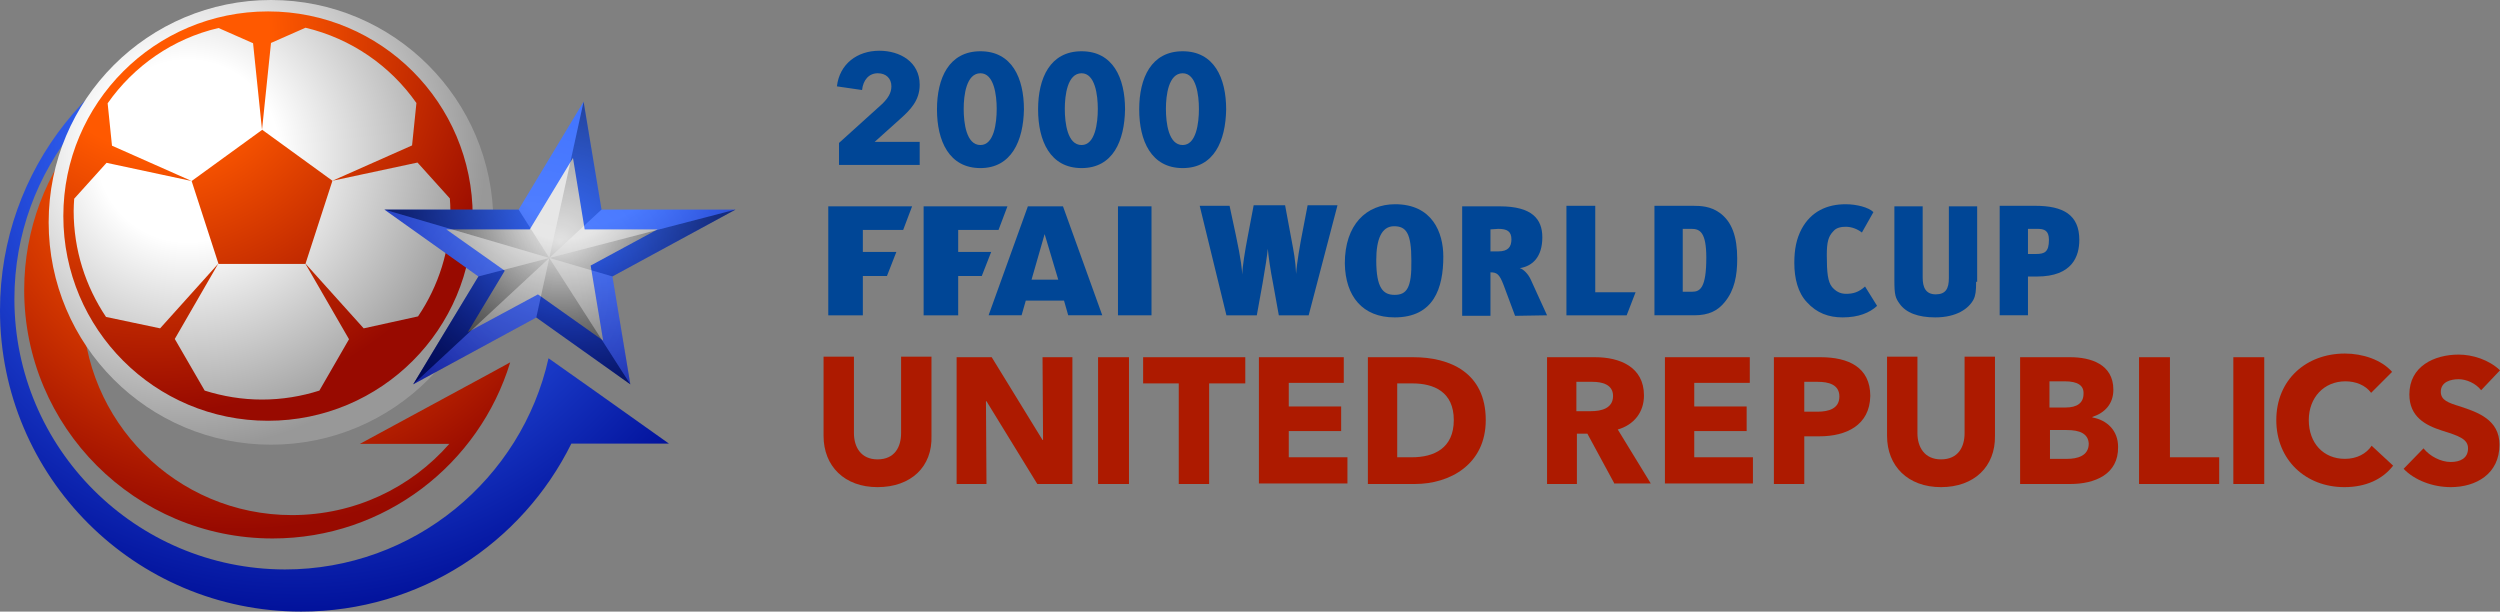 <?xml version="1.0" encoding="utf-8"?>
<!-- Generator: Adobe Illustrator 24.1.1, SVG Export Plug-In . SVG Version: 6.00 Build 0)  -->
<!DOCTYPE svg PUBLIC "-//W3C//DTD SVG 1.1//EN" "http://www.w3.org/Graphics/SVG/1.1/DTD/svg11.dtd">
<svg version="1.1" id="圖層_1" xmlns:x="http://ns.adobe.com/Extensibility/1.0/" xmlns:i="http://ns.adobe.com/AdobeIllustrator/10.0/" xmlns:graph="http://ns.adobe.com/Graphs/1.0/"
	 xmlns="http://www.w3.org/2000/svg" xmlns:xlink="http://www.w3.org/1999/xlink" x="0px" y="0px" viewBox="0 0 919.743 225"
	 style="enable-background:new 0 0 919.743 225;" xml:space="preserve">
<rect x="0" y="0" width="919.743" height="225" fill="#808080" stroke="none"/>
<style type="text/css">
	.st0{fill:url(#SVGID_1_);}
	.st1{fill:url(#SVGID_2_);}
	.st2{fill:url(#SVGID_3_);}
	.st3{fill:url(#SVGID_4_);}
	.st4{fill:url(#SVGID_5_);}
	.st5{fill:url(#SVGID_6_);}
	.st6{opacity:0.42;fill:url(#SVGID_7_);enable-background:new    ;}
	.st7{opacity:0.14;}
	.st8{fill:url(#SVGID_8_);}
	.st9{fill:url(#SVGID_9_);}
	.st10{fill:url(#SVGID_10_);}
	.st11{fill:url(#SVGID_11_);}
	.st12{fill:url(#SVGID_12_);}
	.st13{fill:#004696;}
	.st14{fill:#AD1A00;}
</style>

<g>
	<g>
		
			<radialGradient id="SVGID_1_" cx="109.57" cy="632.242" r="184.488" gradientTransform="matrix(1 0 0 0.976 0 -568.407)" gradientUnits="userSpaceOnUse">
			<stop  offset="0.305" style="stop-color:#386DFF"/>
			<stop  offset="1" style="stop-color:#000F98"/>
		</radialGradient>
		<path class="st0" d="M217.8,143.1L217.8,143.1
			C217.8,143.2,217.8,143.1,217.8,143.1l-16-11.3
			c-9.9,44.4-49.6,77.7-97,77.7c-54.9-0.1-99.5-44.6-99.5-99.5
			c0-47.9,33.9-87.9,79-97.3V6.5C35.9,18.4,0,62.1,0,114.2
			C0,175.4,49.6,225,110.8,225c43.6,0,81.3-25.2,99.4-61.8h35.9
			L217.8,143.1z"/>
		
			<radialGradient id="SVGID_2_" cx="88.567" cy="636.293" r="145.579" gradientTransform="matrix(1 0 0 0.976 0 -568.308)" gradientUnits="userSpaceOnUse">
			<stop  offset="0.305" style="stop-color:#FF5900"/>
			<stop  offset="1" style="stop-color:#980A00"/>
		</radialGradient>
		<path class="st1" d="M8.9,106.7c0,50.5,40.9,91.4,91.4,91.4
			c41.2,0,76-27.3,87.4-64.8l-7.3,4l0,0l-48,26h32.9
			C151.2,179.4,130.5,189.5,107.4,189.5c-42.5,0-77-34.5-77-77
			C30.6,78,53.2,48.8,84.3,39V16.7
			C41.5,24.3,8.9,61.7,8.9,106.7z"/>
	</g>
	
		<radialGradient id="SVGID_3_" cx="69.031" cy="625.592" r="109.7" gradientTransform="matrix(1 0 0 1 0 -570)" gradientUnits="userSpaceOnUse">
		<stop  offset="0.305" style="stop-color:#FFFFFF"/>
		<stop  offset="1" style="stop-color:#989898"/>
	</radialGradient>
	<circle class="st2" cx="99.7" cy="81.8" r="81.8"/>
	
		<radialGradient id="SVGID_4_" cx="56.187" cy="582.305" r="139.832" gradientTransform="matrix(1 0 0 1 0 -570)" gradientUnits="userSpaceOnUse">
		<stop  offset="0.305" style="stop-color:#FF5900"/>
		<stop  offset="1" style="stop-color:#980A00"/>
	</radialGradient>
	<path class="st3" d="M98.6,4.2c-41.6,0-75.3,33.7-75.3,75.3
		s33.7,75.3,75.3,75.3S173.9,121.1,173.9,79.5
		S140.2,4.2,98.6,4.2z M117.5,143.7C110.9,145.8,103.8,147,96.4,147
		s-14.4-1.2-21.1-3.3l-11-19L80.3,97l-21.4,23.8l-19.9-4.2
		c-7.5-11.2-11.9-24.6-11.9-39c0-1.5,0.1-3,0.2-4.5l11.9-13.2L70.5,66.6
		l-29.3-13L39.6,38c9.6-13.7,24-23.8,40.8-27.7l12.7,5.6
		l3.3,31.9L70.5,66.6l9.9,30.5h32l16,27.7L117.5,143.7z M133.8,120.8
		L112.4,97l9.9-30.5L96.4,47.7l3.3-31.9l12.7-5.6
		c16.8,4,31.2,14,40.8,27.7L151.6,53.5l-29.3,13l31.3-6.7L165.5,73
		c0.1,1.5,0.2,3,0.2,4.5c0,14.4-4.4,27.8-11.9,38.9L133.8,120.8z"/>
	<g>
		
			<radialGradient id="SVGID_5_" cx="214.803" cy="620.303" r="106.574" gradientTransform="matrix(1 0 0 1 0 -570)" gradientUnits="userSpaceOnUse">
			<stop  offset="0.305" style="stop-color:#386DFF"/>
			<stop  offset="1" style="stop-color:#000F98"/>
		</radialGradient>
		<polygon class="st4" points="225.3,101.7 270.6,77.1 221.3,77.1 214.7,37.4 
			190.8,77.1 141.4,77.1 176,101.7 152,141.4 197.3,116.8 
			231.9,141.4 		"/>
		
			<radialGradient id="SVGID_6_" cx="206.637" cy="637.556" r="67.506" gradientTransform="matrix(1 0 0 1 0 -570)" gradientUnits="userSpaceOnUse">
			<stop  offset="0.305" style="stop-color:#E3E3E3"/>
			<stop  offset="1" style="stop-color:#666666"/>
		</radialGradient>
		<polygon class="st5" points="197.9,108.3 172.1,122.2 185.7,99.6 164.2,84.4 
			194.9,84.4 210.8,58.1 215.1,84.4 241.9,84.4 217.3,97.7 
			221.9,125.3 		"/>
		
			<radialGradient id="SVGID_7_" cx="206" cy="659.4" r="58.639" gradientTransform="matrix(1 0 0 1 0 -570)" gradientUnits="userSpaceOnUse">
			<stop  offset="0" style="stop-color:#000000;stop-opacity:0"/>
			<stop  offset="0.995" style="stop-color:#000000"/>
		</radialGradient>
		<polygon class="st6" points="225.3,101.7 270.6,77.1 202.1,94.9 202.1,94.9 
			221.3,77.1 214.7,37.4 202.1,94.9 190.8,77.1 141.4,77.1 
			202.1,94.9 176,101.7 152,141.4 202.1,94.9 197.3,116.8 
			231.9,141.4 202.1,94.9 		"/>
		<g class="st7">
			
				<radialGradient id="SVGID_8_" cx="194.663" cy="678.501" r="103.508" gradientTransform="matrix(1 0 0 1 0 -570)" gradientUnits="userSpaceOnUse">
				<stop  offset="0.176" style="stop-color:#FFFFFF"/>
				<stop  offset="1" style="stop-color:#FFFFFF;stop-opacity:0"/>
			</radialGradient>
			<polygon class="st8" points="202.1,94.9 270.6,77.1 221.3,77.1 			"/>
			
				<radialGradient id="SVGID_9_" cx="194.663" cy="678.501" r="103.508" gradientTransform="matrix(1 0 0 1 0 -570)" gradientUnits="userSpaceOnUse">
				<stop  offset="0.176" style="stop-color:#FFFFFF"/>
				<stop  offset="1" style="stop-color:#FFFFFF;stop-opacity:0"/>
			</radialGradient>
			<polygon class="st9" points="202.1,94.9 141.4,77.1 176,101.7 			"/>
			
				<radialGradient id="SVGID_10_" cx="194.663" cy="678.501" r="103.508" gradientTransform="matrix(1 0 0 1 0 -570)" gradientUnits="userSpaceOnUse">
				<stop  offset="0.176" style="stop-color:#FFFFFF"/>
				<stop  offset="1" style="stop-color:#FFFFFF;stop-opacity:0"/>
			</radialGradient>
			<polygon class="st10" points="214.7,37.4 190.8,77.1 202.1,94.9 			"/>
			
				<radialGradient id="SVGID_11_" cx="194.663" cy="678.501" r="103.508" gradientTransform="matrix(1 0 0 1 0 -570)" gradientUnits="userSpaceOnUse">
				<stop  offset="0.176" style="stop-color:#FFFFFF"/>
				<stop  offset="1" style="stop-color:#FFFFFF;stop-opacity:0"/>
			</radialGradient>
			<polygon class="st11" points="152,141.4 197.3,116.8 202.1,94.9 			"/>
			
				<radialGradient id="SVGID_12_" cx="194.663" cy="678.501" r="103.508" gradientTransform="matrix(1 0 0 1 0 -570)" gradientUnits="userSpaceOnUse">
				<stop  offset="0.176" style="stop-color:#FFFFFF"/>
				<stop  offset="1" style="stop-color:#FFFFFF;stop-opacity:0"/>
			</radialGradient>
			<polygon class="st12" points="202.1,94.9 231.9,141.4 225.3,101.7 			"/>
		</g>
	</g>
</g>
<g>
	<path class="st13" d="M481.458,115.998h-10.986l-2.12-11.757
		c-0.964-4.818-1.735-10.215-1.927-12.721l0,0
		c-0.193,2.12-0.964,7.324-1.927,12.721l-2.12,11.757h-11.179l-9.83-40.282H452.355
		l2.313,10.793c1.927,9.059,2.313,12.913,2.313,14.455l0,0
		c0.193-3.277,0.964-8.288,2.12-14.263l2.12-11.179h11.564l2.506,13.492
		c0.578,3.084,1.349,6.939,1.542,11.757l0,0c0.193-3.662,1.542-11.371,2.313-15.226
		l1.927-10.022h10.986L481.458,115.998L481.458,115.998z"/>
	<path class="st13" d="M513.067,108.481c-4.24,0-6.746-2.506-6.746-12.721
		c0-7.709,1.927-12.528,6.553-12.528c4.433,0,6.36,2.506,6.36,12.528
		C519.428,105.975,517.5,108.481,513.067,108.481L513.067,108.481L513.067,108.481z
		 M513.067,116.769c14.455,0,17.925-10.793,17.925-22.358
		c0-8.866-4.047-19.274-17.732-19.274c-10.601,0-18.503,7.517-18.503,21.779
		C494.95,109.059,501.31,116.769,513.067,116.769L513.067,116.769z"/>
	<path class="st13" d="M551.229,84.196c3.277,0,4.818,0.964,4.818,3.855
		c0,2.698-1.156,4.433-4.818,4.433h-2.891v-8.095L551.229,84.196L551.229,84.196
		L551.229,84.196z M569.154,115.998c-1.349-3.084-4.818-10.408-5.975-13.106
		c-0.964-2.12-2.698-3.855-4.048-4.24c4.818-0.771,8.288-4.24,8.288-11.371
		c0-6.746-3.855-11.371-15.612-11.371h-13.877v40.282h10.408v-15.997
		c2.313,0,3.277,0.578,4.818,4.626l4.24,11.372L569.154,115.998L569.154,115.998z"/>
	<polygon class="st13" points="598.45,115.998 576.285,115.998 576.285,75.716 586.886,75.716 
		586.886,107.517 601.726,107.517 	"/>
	<path class="st13" d="M627.746,94.797c0,11.179-2.313,12.528-5.204,12.528h-3.469V84.196
		h3.276C625.433,84.196,627.746,85.545,627.746,94.797L627.746,94.797L627.746,94.797z
		 M639.117,95.182c0-8.095-1.927-13.684-6.553-16.961
		c-3.276-2.313-6.746-2.506-9.637-2.506H608.665v40.282h14.648
		c5.397,0,8.673-1.735,11.179-4.818C638.154,106.746,639.117,101.35,639.117,95.182
		L639.117,95.182z"/>
	<path class="st13" d="M677.858,116.769c-5.011,0-9.444-1.542-13.106-5.589
		c-3.276-3.469-4.626-8.673-4.626-14.455c0-5.011,0.771-8.866,2.698-12.528
		c3.469-6.36,9.251-9.059,16.19-9.059c4.047,0,8.48,1.156,10.215,2.891
		l-4.24,7.517c-1.735-1.349-3.855-2.12-5.975-2.12
		c-1.735,0-3.469,0.385-4.433,1.542c-1.927,1.927-2.506,4.048-2.506,8.866
		c0,6.553,0.385,9.83,1.927,11.757c1.349,1.542,2.891,2.506,5.204,2.506
		c2.506,0,4.626-0.578,6.939-2.698l4.433,7.131
		C687.88,115.034,683.833,116.769,677.858,116.769L677.858,116.769z"/>
	<path class="st13" d="M727.006,103.662c0,3.469-0.193,5.011-0.964,6.553
		c-1.735,3.277-6.168,6.553-14.07,6.553c-6.36,0-10.793-1.735-13.106-5.011
		c-1.542-2.12-1.927-3.277-1.927-8.48V75.908h10.408v26.212
		c0,3.662,1.156,6.168,4.818,6.168c3.662,0,4.818-2.12,4.818-5.975v-26.405h10.408
		v27.754H727.006z"/>
	<path class="st13" d="M749.556,84.196c2.506,0,4.24,0.578,4.24,4.047
		c0,4.433-1.542,5.204-4.818,5.204h-2.891v-9.251H749.556L749.556,84.196
		L749.556,84.196z M764.975,88.243c0-9.251-5.975-12.528-16.19-12.528h-13.106v40.282
		h10.408v-14.263h3.277C762.469,101.735,764.975,94.218,764.975,88.243L764.975,88.243z
		"/>
	<polygon class="st13" points="304.718,115.998 317.439,115.998 317.439,101.542 326.305,101.542 
		329.774,92.676 317.439,92.676 317.439,84.582 332.28,84.582 335.556,75.908 
		304.718,75.908 	"/>
	<polygon class="st13" points="423.637,75.908 411.302,75.908 411.302,115.998 423.637,115.998 	"/>
	<path class="st13" d="M378.151,75.908l-14.455,40.089h12.142l1.542-5.397h14.07
		l1.542,5.397h12.528l-14.455-40.089h-12.913V75.908L378.151,75.908z M379.5,102.892
		l4.818-16.768l5.011,16.768H379.5L379.5,102.892z"/>
	<polygon class="st13" points="352.517,92.676 352.517,84.582 367.358,84.582 370.634,75.908 
		339.796,75.908 339.796,115.998 352.517,115.998 352.517,101.542 361.19,101.542 
		364.659,92.676 	"/>
</g>
<path class="st14" d="M322.835,179.216c-12.142,0-19.852-7.709-19.852-18.888v-29.103h11.179
	v28.14c0,5.011,2.506,9.637,8.673,9.637c6.36,0,8.673-4.626,8.673-9.637v-28.14
	h11.179v29.103C343.073,171.699,335.171,179.216,322.835,179.216z"/>
<path class="st14" d="M381.62,178.059l-18.696-30.452h-0.193l0.193,30.452h-10.986v-46.642
	h12.913l18.696,30.452h0.193l-0.193-30.452h10.986v46.642H381.62z"/>
<path class="st14" d="M403.978,178.059v-46.642h11.372v46.642H403.978z"/>
<path class="st14" d="M444.838,141.054v37.006h-11.179v-37.006h-13.106v-9.637h37.584v9.637
	H444.838z"/>
<path class="st14" d="M463.148,178.059v-46.642h31.223v9.444h-20.237v8.673h19.274v9.059
	h-19.274v9.637h21.587v9.637h-32.573V178.059z"/>
<path class="st14" d="M520.584,178.059h-17.346v-46.642h16.768
	c13.299,0,26.598,5.589,26.598,23.128
	C546.604,170.928,533.305,178.059,520.584,178.059z M519.62,141.054h-5.589v27.176
	h5.397c8.095,0,15.419-3.277,15.419-13.684S527.523,141.054,519.62,141.054z"/>
<path class="st14" d="M594.017,178.059l-10.022-18.503h-3.855v18.503h-10.986v-46.642h17.732
	c8.866,0,17.925,3.469,17.925,14.07c0,6.168-3.662,10.793-9.637,12.528
	l12.142,19.852h-13.299V178.059z M585.922,140.475h-5.975v10.793h5.397
	c3.662,0,8.095-0.964,8.095-5.589C593.439,141.439,589.391,140.475,585.922,140.475z"/>
<path class="st14" d="M612.52,178.059v-46.642h31.223v9.444h-20.43v8.673h19.274v9.059
	h-19.274v9.637h21.587v9.637h-32.38V178.059z"/>
<path class="st14" d="M669.377,160.52h-5.589v17.539h-11.179v-46.642h17.154
	c10.215,0,18.31,3.662,18.31,14.263C687.88,156.473,679.207,160.52,669.377,160.52
	z M668.799,140.475h-5.011v10.986h4.818c4.24,0,8.095-1.156,8.095-5.589
	C676.701,141.439,672.654,140.475,668.799,140.475z"/>
<path class="st14" d="M714.092,179.216c-12.142,0-19.852-7.709-19.852-18.888v-29.103h11.179
	v28.14c0,5.011,2.506,9.637,8.673,9.637c6.36,0,8.673-4.626,8.673-9.637v-28.14
	h11.179v29.103C734.137,171.699,726.235,179.216,714.092,179.216z"/>
<path class="st14" d="M761.698,178.059h-18.503v-46.642h18.503
	c7.324,0,15.804,2.506,15.804,11.95c0,5.204-3.084,8.48-7.709,10.022v0.193
	c5.397,0.964,9.444,4.818,9.444,10.793
	C779.43,174.59,770.564,178.059,761.698,178.059z M759.578,140.283h-5.589v9.637
	h5.975c4.24,0,6.553-1.735,6.553-5.011
	C766.71,141.825,764.397,140.283,759.578,140.283z M760.349,158.207h-6.168v10.601
	h6.36c3.469,0,7.902-0.964,7.902-5.589
	C768.252,159.556,765.168,158.207,760.349,158.207z"/>
<path class="st14" d="M786.947,178.059v-46.642h11.371v36.813h18.117v9.83H786.947z"/>
<path class="st14" d="M821.64,178.059v-46.642h11.371v46.642H821.64z"/>
<path class="st14" d="M862.5,179.216c-14.263,0-25.056-10.022-25.056-24.67
	c0-14.841,10.986-24.478,25.249-24.478c6.553,0,13.492,2.313,17.346,6.746
	l-7.709,7.71c-2.12-2.891-5.782-4.24-9.444-4.24
	c-7.902,0-13.492,5.975-13.492,14.263c0,8.48,5.397,14.263,13.299,14.263
	c4.433,0,7.902-1.927,9.83-4.818l7.902,7.324
	C876.57,176.325,870.402,179.216,862.5,179.216z"/>
<path class="st14" d="M912.805,143.559c-1.927-2.506-5.397-4.048-8.288-4.048
	c-2.891,0-6.553,0.964-6.553,4.626c0,3.084,2.698,4.047,7.131,5.397
	c6.36,2.12,14.455,4.818,14.455,14.07c0,10.793-8.673,15.612-17.925,15.612
	c-6.553,0-13.299-2.506-17.346-6.746l7.324-7.517
	c2.313,2.891,6.36,5.011,10.022,5.011c3.469,0,6.36-1.349,6.36-5.011
	c0-3.469-3.469-4.626-9.637-6.553c-5.975-1.927-11.95-5.011-11.95-13.299
	c0-10.408,9.251-14.648,18.117-14.648c5.204,0,11.179,1.927,15.226,5.782
	L912.805,143.559z"/>
<path class="st13" d="M308.669,60.682v-8.095l15.997-14.455
	c1.927-1.927,3.277-3.855,3.277-6.36c0-2.891-1.927-4.818-5.011-4.818
	c-3.277,0-5.397,2.506-5.782,6.168l-9.251-1.349
	c0.964-8.288,7.517-13.106,15.612-13.106c7.517,0,14.841,4.047,14.841,12.528
	c0,5.782-3.469,9.251-7.131,12.528l-9.444,8.48h16.575v8.48H308.669V60.682z"/>
<path class="st13" d="M360.708,61.839c-11.564,0-15.997-10.022-15.997-21.587
	s4.433-21.394,15.997-21.394c11.564,0,15.997,9.83,15.997,21.394
	C376.513,51.816,372.08,61.839,360.708,61.839z M360.708,26.953
	c-5.204,0-6.168,8.095-6.168,13.106c0,5.204,0.964,13.299,6.168,13.299
	c5.011,0,5.975-8.095,5.975-13.299C366.683,35.048,365.72,26.953,360.708,26.953z"/>
<path class="st13" d="M397.907,61.839c-11.564,0-15.997-10.022-15.997-21.587
	s4.433-21.394,15.997-21.394s15.997,9.83,15.997,21.394
	C413.711,51.816,409.471,61.839,397.907,61.839z M397.907,26.953
	c-5.204,0-6.168,8.095-6.168,13.106c0,5.204,0.964,13.299,6.168,13.299
	c5.011,0,5.975-8.095,5.975-13.299C403.882,35.048,402.918,26.953,397.907,26.953z"/>
<path class="st13" d="M435.105,61.839c-11.564,0-15.997-10.022-15.997-21.587
	s4.433-21.394,15.997-21.394c11.564,0,15.997,9.83,15.997,21.394
	C450.909,51.816,446.669,61.839,435.105,61.839z M435.105,26.953
	c-5.204,0-6.168,8.095-6.168,13.106c0,5.204,0.964,13.299,6.168,13.299
	c5.011,0,5.975-8.095,5.975-13.299C441.08,35.048,440.116,26.953,435.105,26.953z"/>
</svg>
